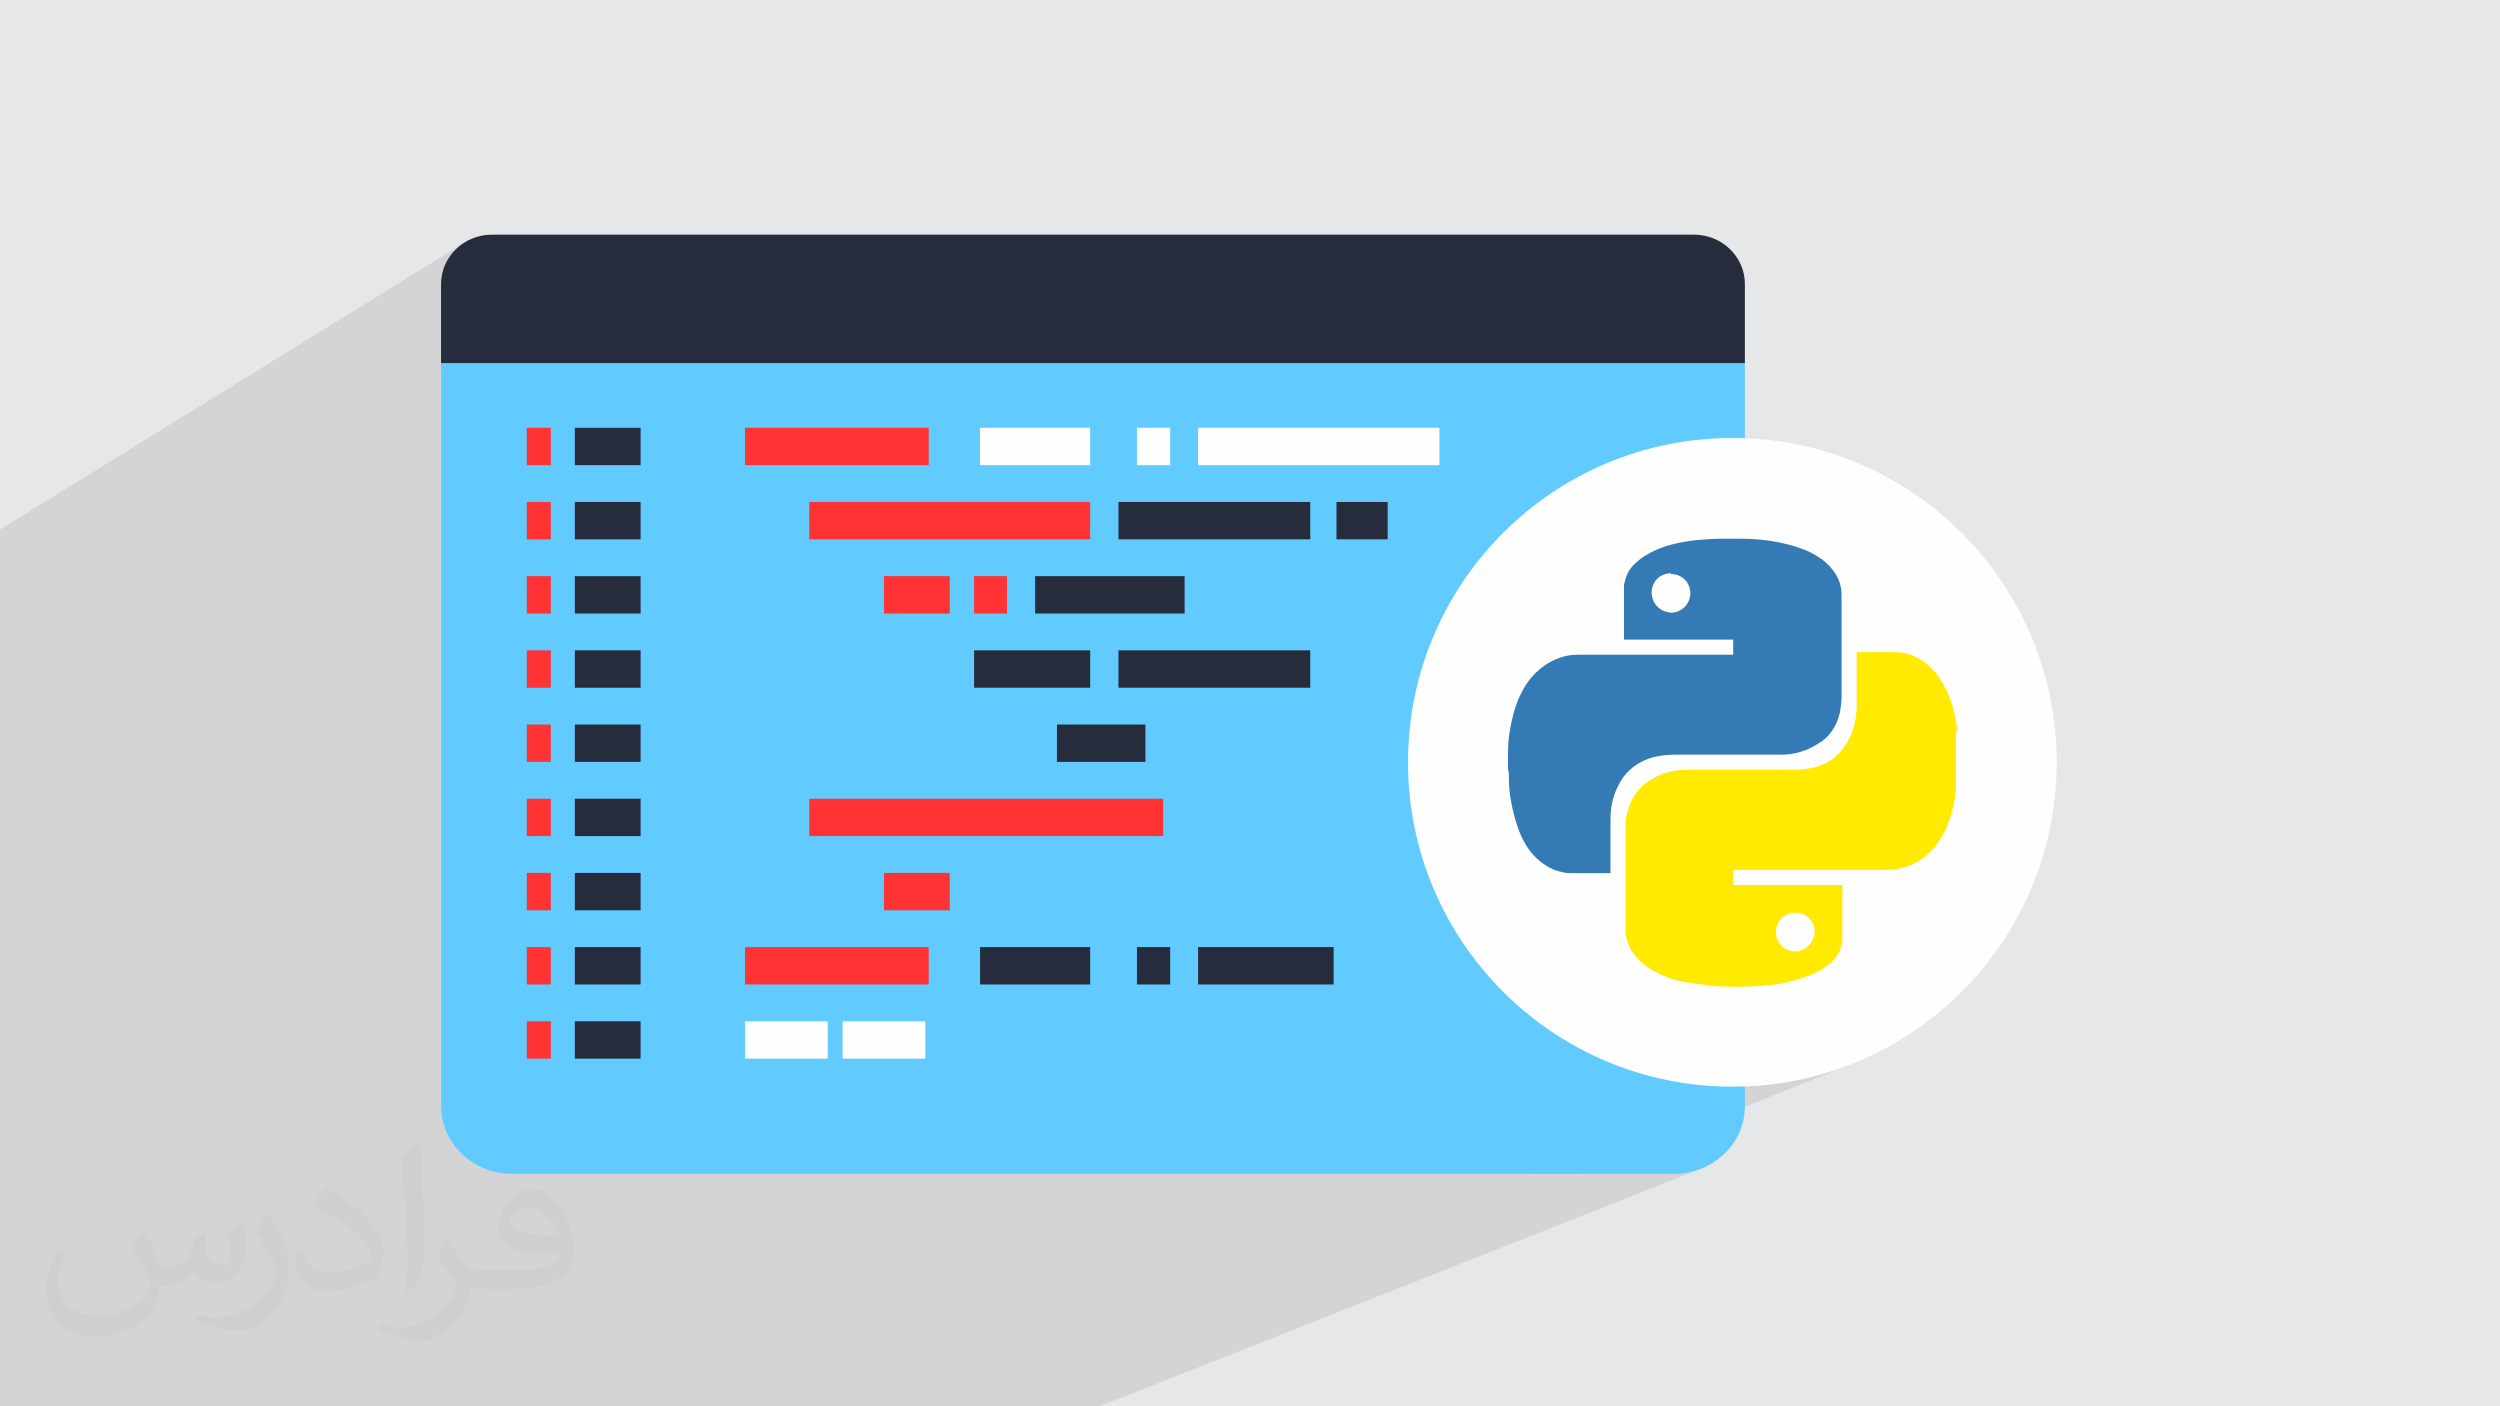 <?xml version="1.0" encoding="UTF-8"?>
<!DOCTYPE svg PUBLIC "-//W3C//DTD SVG 1.1//EN" "http://www.w3.org/Graphics/SVG/1.1/DTD/svg11.dtd">
<!-- Creator: CorelDRAW -->
<svg xmlns="http://www.w3.org/2000/svg" xml:space="preserve" width="3.703in" height="2.083in" version="1.1" style="shape-rendering:geometricPrecision; text-rendering:geometricPrecision; image-rendering:optimizeQuality; fill-rule:evenodd; clip-rule:evenodd"
viewBox="0 0 3703.33 2083.33"
 xmlns:xlink="http://www.w3.org/1999/xlink"
 xmlns:xodm="http://www.corel.com/coreldraw/odm/2003">
 <defs>
  <style type="text/css">
   <![CDATA[
    .fil0 {fill:#E6E7E8}
    .fil7 {fill:#FEFEFE}
    .fil6 {fill:#FEFEFE;fill-rule:nonzero}
    .fil3 {fill:#262C3B;fill-rule:nonzero}
    .fil8 {fill:#347AB4;fill-rule:nonzero}
    .fil4 {fill:#61CAFF;fill-rule:nonzero}
    .fil5 {fill:#FF3333;fill-rule:nonzero}
    .fil9 {fill:#FFEA00;fill-rule:nonzero}
    .fil2 {fill:#373435;fill-opacity:0.031}
    .fil1 {fill:#373435;fill-opacity:0.102}
   ]]>
  </style>
 </defs>
 <g id="Layer_x0020_1">
  <polygon class="fil0" points="-2.5,0 3705.83,0 3705.83,2083.33 -2.5,2083.33 "/>
  <polygon class="fil1" points="-2.5,823.22 -2.5,785.97 686.57,360.11 680.76,364.31 675.39,369.04 670.52,374.23 666.17,379.86 662.38,385.89 659.2,392.28 656.66,399 654.8,406 653.66,413.26 653.27,420.74 653.27,538.36 653.27,1638.85 653.81,1649.09 655.41,1659.04 658,1668.65 661.55,1677.85 665.98,1686.61 671.26,1694.87 677.33,1702.59 684.13,1709.7 691.61,1716.17 699.72,1721.94 708.41,1726.95 717.61,1731.17 727.29,1734.54 737.39,1737.01 747.85,1738.53 758.62,1739.05 2263.64,1739.05 2584.79,1609.44 2608.7,1607.94 2632.29,1605.28 2655.52,1601.51 2678.36,1596.64 2700.78,1590.7 2722.76,1583.72 2744.28,1575.72 2336.89,1739.05 2479.42,1739.05 2490.19,1738.53 2500.65,1737.01 2510.75,1734.54 2520.43,1731.17 1629.02,2083.33 1609.58,2083.33 1478.13,2083.33 1410.57,2083.33 22.53,2083.33 -2.5,2083.33 -2.5,1956.03 -2.5,932.6 "/>
  <path class="fil2" d="M214.37 1825.52c7.08,10.73 11.67,21.04 16.15,32.5 3.33,6.67 5.1,18.96 20.73,18.96 4.58,0 11.15,-1.35 16.98,-4.58 6.56,-3.44 11.56,-8.65 14.17,-16.56l6.25 -21.04 15.21 -7.5 1.04 1.04c-2.08,7.92 -2.6,15.52 -2.6,21.46 0,17.6 15.21,24.27 27.29,24.27 7.08,0 13.44,-3.44 13.44,-9.9 0,-8.33 -3.54,-22.5 -8.13,-35.21 7.08,-7.08 14.17,-14.17 22.29,-19.9l1.25 0.63c3.54,15 5.52,29.79 5.52,39.69 0,9.69 -4.27,20.42 -7.81,27.4 -7.29,13.75 -20.21,24.69 -35.83,24.69 -11.87,0 -25.1,-5.94 -34.17,-16.98l-0.52 0c-8.54,10.63 -21.77,20.21 -42.92,20.21l-6.56 0c-1.04,13.96 -4.06,23.85 -8.65,32.71 -12.6,24.58 -50,41.98 -85.21,41.98 -48.96,0 -73.54,-28.23 -73.54,-65.83 0,-23.23 7.6,-44.79 19.27,-60.1l9.58 3.96c-7.29,13.96 -12.19,27.08 -12.19,40 0,35.21 28.65,51.98 61.67,51.98 30.63,0 68.54,-19.48 75.42,-42.08 -2.6,-24.69 -11.87,-36.25 -26.04,-58.75 4.27,-7.5 9.79,-15 16.67,-23.02l1.25 0 0 0 0 0zm564.69 -132.5c10.31,6.46 20.42,14.06 30.31,22.81 -5.52,7.81 -12.4,14.9 -20.94,21.15 -9.9,-8.02 -19.79,-14.9 -29.9,-22.19 6.87,-7.71 13.65,-15.1 20.52,-21.77l0 0 0 0 0 0 0 0 0 0zm5.31 96.25c-16.67,0 -30.31,10.94 -30.31,19.06 0,17.4 33.33,22.81 73.23,22.6 -5,-20.42 -22.5,-41.67 -42.92,-41.67zm-37.4 93.13c21.67,0 40.63,-0.63 55.1,-4.27 16.15,-4.06 29.79,-12.19 29.79,-17.81 0,-1.46 0,-3.23 -0.52,-4.69 -9.06,0.83 -19.48,0.83 -28.54,0.83 -29.37,0 -51.87,-6.67 -60.73,-23.13 -2.19,-4.58 -3.75,-9.69 -3.75,-15.52 0,-15.94 6.87,-31.46 18.96,-42.19 10.1,-8.85 21.25,-14.37 32.6,-14.37 20.52,0 36.87,16.46 48.33,42.4 6.25,14.17 10.52,30.52 10.52,51.15 0,13.75 -3.75,25.31 -12.29,33.85 -15.94,15.42 -45.31,21.25 -90.31,21.25l-20.42 0 0 0 -5.31 0c-11.15,0 -19.17,-1.98 -25.52,-6.87l-1.04 0c0.31,2.6 0.52,5.1 0.52,7.5 0,10.1 -3.33,23.02 -10.1,33.33 -20,29.69 -41.67,42.6 -60.42,42.6 -18.96,0 -42.19,-7.29 -63.13,-16.77l3.75 -7.29c6.77,2.81 16.15,4.69 29.06,4.69 33.85,0 78.33,-32.5 83.85,-64.27 -1.25,-2.6 -3.54,-6.04 -6.77,-9.69 -9.9,-11.77 -16.15,-21.56 -21.98,-31.87 5,-9.9 9.58,-17.81 13.85,-25l1.77 -0.21c14.48,29.48 27.6,46.35 56.87,46.35l4.58 0 0 0 21.25 0 0 0 0 0 0 0 0 0 0 -0zm-146.67 31.15c2.5,-13.54 2.71,-28.75 2.71,-42.92l0 -21.04c0,-39.27 -5,-96.35 -9.06,-133.54 7.08,-7.6 16.98,-16.56 24.79,-22.6l2.29 0.63c5.31,46.77 6.56,100.94 6.56,151.04 0,13.13 -0.52,25.94 -1.77,35.31 -0.73,11.87 -7.6,20.83 -22.29,34.58l-3.23 -1.46zm-150.94 -61.98c0.73,18.44 9.79,32.92 41.46,32.92 19.69,0 36.35,-5.1 54.79,-13.85 3.33,-1.46 5.1,-3.44 5.1,-5.1 0,-11.56 -8.85,-26.87 -23.75,-40.83 -14.48,-13.13 -33.65,-24.69 -51.56,-32.4 -6.15,-2.6 -8.13,-5.31 -8.13,-7.92 0,-5.31 7.08,-16.46 12.92,-24.48l1.98 -0.21c20.52,10.73 43.44,26.67 60.42,44.37 15.42,16.35 25,32.92 25,50.94 0,13.33 -4.06,25.83 -10.63,37.5 -22.5,11.35 -46.46,20 -70.21,20 -28.85,0 -48.54,-13.54 -48.54,-45.31 0,-3.44 0,-8.75 1.25,-15.63l9.9 0 0 0 0 0 0 0 0 0 0 0zm-52.19 -52.4l17.92 28.96c6.56,10.73 12.71,22.4 12.71,40.83l0 23.54c0,19.06 -12.19,39.48 -31.87,59.69 -15.42,13.65 -29.06,19.48 -41.67,19.48 -18.75,0 -40.21,-5.83 -65,-16.46l2.81 -7.29c7.81,2.08 16.87,3.85 28.02,3.85 35.63,-0.21 72.08,-26.25 88.75,-58.02 1.98,-3.65 2.71,-7.08 2.71,-9.48 0,-3.65 -1.98,-7.71 -3.54,-11.35 -9.06,-17.08 -19.17,-32.71 -30.31,-47.19 5.83,-9.17 11.67,-18.02 18.02,-26.77l1.46 0.21 0 0 0 0 0 0 0 0 0 -0z"/>
  <g id="_1694230092000">
   <g>
    <path class="fil3" d="M2584.78 420.74c0,-40.38 -33.83,-73.12 -75.56,-73.12l-1780.41 0c-41.74,0 -75.55,32.74 -75.55,73.12l0 117.62 1931.52 0 0 -117.62z"/>
    <path class="fil4" d="M2584.78 538.36l0 1100.49c0,55.34 -47.18,100.2 -105.37,100.2l-1720.8 0c-58.19,0 -105.35,-44.86 -105.35,-100.2l0 -1100.49 1931.52 0z"/>
    <polygon class="fil5" points="1103.56,689.11 1375.66,689.11 1375.66,633.73 1103.56,633.73 "/>
    <path class="fil6" d="M2132.26 633.73l-357.5 0 0 55.38 357.5 0 0 -55.38zm-398.81 0l-49.27 0 0 55.38 49.27 0 0 -55.38zm-118.56 55.38l-163.13 0 0 -55.38 163.13 0 0 55.38z"/>
    <polygon class="fil5" points="1103.56,1458.43 1375.66,1458.43 1375.66,1403.06 1103.56,1403.06 "/>
    <path class="fil6" d="M1370.67 1512.97l-122.53 0 0 55.38 122.53 0 0 -55.38zm-144.59 55.38l-122.51 0 0 -55.38 122.51 0 0 55.38z"/>
    <path class="fil3" d="M1975.57 1403.06l-200.81 0 0 55.38 200.81 0 0 -55.38zm-242.13 0l-49.27 0 0 55.38 49.27 0 0 -55.38zm-118.55 55.38l-163.14 0 0 -55.38 163.14 0 0 55.38z"/>
    <path class="fil3" d="M2055.61 743.63l-75.81 0 0 55.38 75.81 0 0 -55.38zm-114.7 55.38l-284.11 0 0 -55.38 284.11 0 0 55.38z"/>
    <polygon class="fil5" points="1198.82,799.01 1614.9,799.01 1614.9,743.63 1198.82,743.63 "/>
    <polygon class="fil5" points="1198.82,1238.63 1723.03,1238.63 1723.03,1183.26 1198.82,1183.26 "/>
    <path class="fil3" d="M1614.89 963.44l-171.97 0 0 55.38 171.97 0 0 -55.38zm326.02 55.38l-284.11 0 0 -55.38 284.11 0 0 55.38z"/>
    <path class="fil5" d="M815.86 1512.97l-35.59 0 0 55.38 35.59 0 0 -55.38zm0 -109.91l-35.59 0 0 55.38 35.59 0 0 -55.38zm0 -109.9l-35.59 0 0 55.38 35.59 0 0 -55.38zm0 -109.9l-35.59 0 0 55.38 35.59 0 0 -55.38zm0 -109.91l-35.59 0 0 55.38 35.59 0 0 -55.38zm0 -109.9l-35.59 0 0 55.38 35.59 0 0 -55.38zm0 -109.91l-35.59 0 0 55.38 35.59 0 0 -55.38zm0 -109.9l-35.59 0 0 55.38 35.59 0 0 -55.38zm0 -54.53l-35.59 0 0 -55.38 35.59 0 0 55.38z"/>
    <path class="fil3" d="M948.9 1512.97l-97.45 0 0 55.38 97.45 0 0 -55.38zm0 -109.91l-97.45 0 0 55.38 97.45 0 0 -55.38zm0 -109.9l-97.45 0 0 55.38 97.45 0 0 -55.38zm0 -109.9l-97.45 0 0 55.38 97.45 0 0 -55.38zm0 -109.91l-97.45 0 0 55.38 97.45 0 0 -55.38zm0 -109.9l-97.45 0 0 55.38 97.45 0 0 -55.38zm0 -109.91l-97.45 0 0 55.38 97.45 0 0 -55.38zm0 -109.9l-97.45 0 0 55.38 97.45 0 0 -55.38zm0 -54.53l-97.45 0 0 -55.38 97.45 0 0 55.38z"/>
    <polygon class="fil5" points="1309.42,908.91 1406.87,908.91 1406.87,853.53 1309.42,853.53 "/>
    <polygon class="fil5" points="1442.92,908.91 1491.64,908.91 1491.64,853.53 1442.92,853.53 "/>
    <polygon class="fil3" points="1565.66,1128.72 1696.75,1128.72 1696.75,1073.35 1565.66,1073.35 "/>
    <polygon class="fil3" points="1533.34,908.91 1754.8,908.91 1754.8,853.53 1533.34,853.53 "/>
    <polygon class="fil5" points="1309.42,1348.54 1406.87,1348.54 1406.87,1293.16 1309.42,1293.16 "/>
   </g>
   <g>
    <circle class="fil7" cx="2566.24" cy="1129.34" r="480.49"/>
    <g>
     <path class="fil8" d="M2233.87 1140.35c0,-7.43 0,-14.86 0,-22.3 0,-1.15 0,-1.15 0,-2.56 0,-13.71 1.28,-26.14 3.71,-38.57 2.56,-13.71 6.15,-27.42 11.15,-39.85 7.56,-17.42 16.27,-32.29 31.26,-44.84 11.15,-9.86 23.57,-16.02 37.28,-19.86 8.71,-2.44 17.3,-2.44 26.14,-2.44 74.7,0 148.12,0 222.82,0 0,0 1.28,0 1.28,0 0,-7.56 0,-14.99 0,-22.42 -53.56,0 -107.12,0 -161.83,0 0,-1.28 0,-1.28 0,-2.44 0,-23.7 0,-48.69 0,-72.39 0,-1.15 0,-1.15 0,-2.44 0,-2.43 0,-6.15 1.28,-8.59 2.44,-11.27 7.43,-19.86 16.02,-27.55 8.84,-8.59 19.99,-14.86 31.13,-19.86 17.56,-7.43 36.26,-11.27 54.84,-13.71 13.71,-1.15 27.42,-2.44 41,-2.44 0,0 1.41,0 1.41,0 8.71,0 17.3,0 26.14,0 0,0 1.15,0 2.44,0 16.27,0 31.13,1.28 46,3.72 14.99,2.56 29.98,6.15 43.57,11.27 13.71,5 27.42,12.43 38.69,23.57 8.59,8.71 16.15,19.99 18.57,32.42 1.28,6.28 1.28,12.43 1.28,17.43 0,48.56 0,97.12 0,145.56 0,7.56 -1.28,16.27 -2.44,23.7 -5,19.86 -14.86,36.13 -32.42,46 -17.42,11.28 -36.13,16.27 -54.84,16.27 -52.15,0 -105.84,0 -158.11,0 -9.87,0 -21.14,1.28 -31.13,3.71 -18.45,5 -33.57,15 -44.72,29.86 -12.56,18.7 -18.71,38.57 -18.71,61.12 0,26.01 0,52.28 0,78.29 0,0 0,1.28 0,2.44 -1.28,0 -1.28,0 -2.44,0 -18.71,0 -37.41,0 -56.12,0 -3.59,0 -7.43,0 -11.02,-1.15 -15.12,-2.43 -27.55,-9.86 -38.83,-19.86 -12.43,-11.15 -21.01,-26.14 -27.29,-42.28 -5,-13.84 -8.71,-27.42 -11.28,-41.13 -2.44,-12.43 -3.59,-26.14 -3.59,-38.57 0,-3.84 0,-7.56 -1.28,-11.27l0 0 0 1.15 0 0 0 0.01zm241.53 -291.11l0 0c-16.27,0 -28.7,12.43 -28.7,28.57 0,16.15 12.43,28.7 28.7,29.85 16.15,0 28.57,-13.71 28.57,-28.7 0,-16.15 -12.43,-28.57 -28.57,-28.57l0 0 0 -1.15z"/>
     <path class="fil9" d="M2897.46 1083.08c0,29.98 0,59.83 0,89.82 0,2.43 -1.28,4.87 -1.28,7.43 -2.56,13.71 -5,26.14 -10,38.57 -6.28,17.3 -16.15,33.57 -29.98,46 -13.59,12.56 -29.72,19.99 -47.15,22.56 -6.28,1.15 -12.43,1.15 -18.71,1.15 -73.55,0 -148.12,0 -221.67,0 0,0 -1.15,0 -1.15,0 0,7.43 0,15 0,22.42 53.43,0 107.11,0 161.7,0 0,1.15 0,1.15 0,2.56 0,26.14 0,51 0,77.14 0,2.43 0,4.87 -1.15,8.71 -2.44,12.43 -8.71,21.02 -18.71,28.7 -11.28,9.87 -24.86,16.02 -39.85,21.01 -19.86,6.28 -39.72,10.12 -60.99,11.28 -12.3,1.28 -24.72,1.28 -36,1.28 -16.27,0 -31.13,0 -46,-2.44 -10.12,-1.41 -18.71,-2.56 -27.55,-3.85 -16.15,-2.56 -31.13,-7.43 -44.84,-14.86 -13.59,-6.41 -26.01,-16.27 -34.72,-28.7 -6.28,-8.71 -10,-18.71 -11.27,-28.57 0,-3.84 0,-7.56 0,-11.27 0,-47.41 0,-95.84 0,-143.25 0,-8.59 0,-17.43 2.43,-24.86 5,-19.86 15,-36.01 32.42,-47.28 17.43,-11.28 36.13,-16.27 55.99,-16.27 52.41,0 105.84,0 158.11,0 10,0 21.15,-1.15 31.14,-3.59 17.55,-5 32.42,-13.71 42.41,-28.7 13.71,-17.56 18.71,-37.42 19.86,-59.71 0,-26.14 0,-53.69 0,-79.7 0,-1.28 0,-1.28 0,-2.56 1.28,0 1.28,0 2.44,0 17.55,0 36.13,0 53.69,0 11.02,0 22.3,2.56 32.29,7.56 14.86,7.43 27.42,19.86 36,33.7 13.71,21.01 20.12,43.43 23.71,68.29 0,2.56 1.28,5 1.28,8.84l0 0 -2.43 -1.41 0 0 0 -0zm-239.09 326.35l0 0c16.27,0 28.7,-12.43 29.85,-28.7 0,-16.15 -12.43,-28.57 -28.57,-28.57 -16.15,0 -28.7,12.43 -28.7,28.57 0,16.27 12.56,28.7 28.7,28.7l-1.28 0z"/>
    </g>
   </g>
  </g>
 </g>
</svg>
